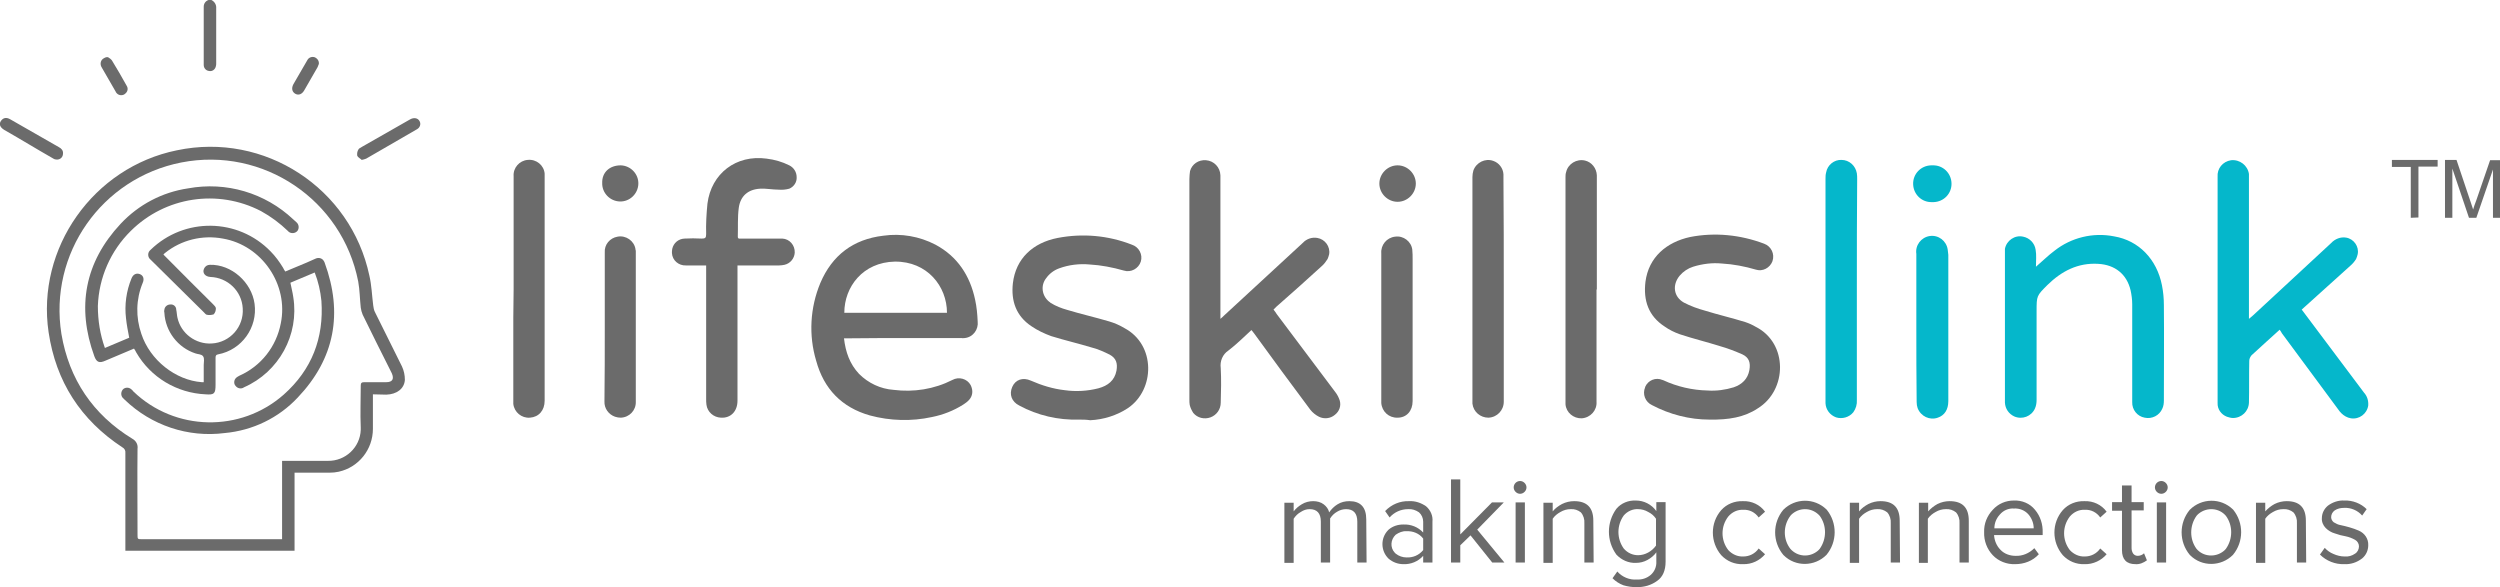 <svg xmlns="http://www.w3.org/2000/svg" xmlns:xlink="http://www.w3.org/1999/xlink" id="Layer_1" x="0px" y="0px" viewBox="0 0 781.7 183.6" style="enable-background:new 0 0 781.7 183.6;" xml:space="preserve"><style type="text/css">	.st0{fill:#6B6B6B;}	.st1{fill:#05B7CB;}</style><title>Lifeskills Link Logo Tagline Primary</title><g id="Layer_2_1_">	<g id="Layer_1-2">		<path class="st0" d="M66.1,0c1,0.5,1.6,1.5,1.5,2.6c0,5.7,0,11.5,0,17.2c0,0.3,0,0.6-0.1,0.9c-0.2,1-1.1,1.7-2.1,1.5   c-1-0.1-1.7-0.9-1.7-1.9c0-6.1,0-12.2,0-18.2c0-1,0.6-1.8,1.5-2.1H66.1z"></path>		<path class="st1" d="M712.8,103.1c-1.5,1.3-2.8,2.6-4.2,3.8c-1.5,1.4-3.1,2.8-4.6,4.2c-0.4,0.5-0.7,1.1-0.7,1.7   c-0.1,4.4,0,8.8-0.1,13.1c-0.1,2.7-2.3,4.8-5,4.8c-0.6,0-1.3-0.2-1.9-0.4c-1.8-0.7-3-2.4-2.9-4.3c0-2.5,0-5,0-7.5V55.3   c-0.2-2.6,1.6-4.8,4.2-5.2c2.7-0.3,5.2,1.6,5.6,4.3c0,0,0,0,0,0c0,0.5,0,1.1,0,1.7v43.6c0.6-0.5,0.9-0.8,1.3-1.1L728.9,76   c1.2-1.3,3-2,4.7-1.7c2.4,0.4,4.1,2.8,3.6,5.2c-0.1,0.5-0.3,1-0.5,1.5c-0.5,0.8-1.1,1.5-1.8,2.1c-4.7,4.3-9.5,8.5-14.2,12.8   l-1,0.9l5.4,7.2c4.7,6.3,9.4,12.5,14.1,18.8c1,1.1,1.4,2.5,1.3,4c-0.4,2.6-2.8,4.4-5.4,4c-0.6-0.1-1.2-0.3-1.7-0.6   c-0.9-0.5-1.7-1.3-2.3-2.2c-5.9-7.9-11.7-15.9-17.6-23.8C713.3,103.8,713.1,103.5,712.8,103.1z"></path>		<path class="st0" d="M263.9,105.8c0.5,4.3,1.8,8,4.7,11.1c2.9,2.9,6.7,4.7,10.8,5c6.3,0.8,12.7-0.2,18.4-3.1   c2-1.1,4.6-0.4,5.7,1.6c0.4,0.8,0.6,1.7,0.5,2.5c-0.2,1.7-1.4,2.7-2.8,3.6c-3,1.9-6.3,3.2-9.8,3.9c-6.4,1.4-13.1,1.2-19.4-0.5   c-8.8-2.5-14.4-8.3-16.8-17.1c-2.4-8-1.9-16.6,1.3-24.3c3.7-8.7,10.3-13.7,19.7-14.8c5.6-0.8,11.3,0.2,16.3,2.8   c6.9,3.7,10.8,9.7,12.4,17.2c0.5,2.3,0.7,4.5,0.8,6.8c0.3,2.5-1.4,4.9-4,5.2c-0.3,0-0.7,0.1-1,0c-8,0-16,0-24.1,0L263.9,105.8   L263.9,105.8z M264,97.8h32.1c0-8.3-6.2-16.1-16.3-16C269.8,82,264,89.7,264,97.8L264,97.8z"></path>		<path class="st0" d="M398.2,96.8c0.4,0.5,0.7,0.9,1,1.4c6.1,8.2,12.3,16.3,18.4,24.5c0.6,0.8,1,1.6,1.3,2.5   c0.5,1.7-0.1,3.4-1.5,4.5c-1.4,1.2-3.4,1.4-5,0.6c-1-0.5-2-1.3-2.7-2.2c-5.9-7.9-11.8-15.9-17.6-23.9c-0.2-0.3-0.5-0.6-0.8-1   c-2.4,2.2-4.7,4.5-7.2,6.4c-1.8,1.2-2.7,3.3-2.4,5.5c0.2,3.6,0.1,7.2,0,10.8c0,2.1-1.3,3.9-3.2,4.6c-1.9,0.7-4.1,0.2-5.4-1.4   c-0.5-0.8-0.9-1.6-1.1-2.5c-0.1-0.5-0.1-1.1-0.1-1.7c0-23,0-46,0-68.9c0-0.9,0.1-1.7,0.2-2.5c0.6-2.2,2.7-3.6,5-3.4   c2.5,0.2,4.4,2.2,4.5,4.7c0,0.4,0,0.8,0,1.2v43.7c0.5-0.4,0.8-0.7,1.1-1c8.2-7.6,16.4-15.1,24.6-22.7c1.2-1.3,2.9-1.9,4.6-1.6   c2.4,0.4,4.1,2.7,3.7,5.1c-0.1,0.5-0.3,1-0.5,1.5c-0.5,0.8-1.1,1.6-1.8,2.2c-4.7,4.3-9.4,8.5-14.2,12.7L398.2,96.8z"></path>		<path class="st0" d="M116.6,123.3c0,3.7,0,7.2,0,10.8c0,6.4-4.4,12-10.7,13.4c-0.9,0.2-1.9,0.3-2.9,0.3c-3.2,0-6.4,0-9.6,0h-1.3   v24.4H39.2V171c0-9.8,0-19.6,0-29.4c0.1-0.7-0.3-1.4-0.9-1.7c-13.1-8.6-20.8-20.6-23.1-36c-3.9-26.3,14-51.6,40.1-56.9   c27.4-5.8,54.4,11.8,60.2,39.2c0.7,3,0.8,6.2,1.2,9.3c0.1,0.7,0.2,1.4,0.5,2c2.8,5.7,5.7,11.4,8.5,17.1c0.6,1.3,0.9,2.7,0.9,4.2   c-0.2,2.8-2.6,4.5-5.8,4.6C119.4,123.4,118.1,123.3,116.6,123.3z M88.2,144.1h14.3c5.5,0.1,10.1-4.2,10.3-9.7c0-0.2,0-0.4,0-0.7   c-0.2-4.4,0-8.8,0-13.1c0-0.8,0.2-1.1,1.1-1.1c2.3,0,4.6,0,6.9,0c1.9,0,2.5-1,1.7-2.8c-0.2-0.3-0.3-0.7-0.5-1   c-2.9-5.8-5.8-11.5-8.6-17.3c-0.3-0.7-0.5-1.5-0.6-2.2c-0.3-2.7-0.3-5.5-0.8-8.2c-5-25.5-29.7-42.2-55.3-37.2   c-24.9,4.9-41.5,28.5-37.5,53.6c2.4,14.2,9.9,25.3,22.2,32.8c1.1,0.6,1.8,1.8,1.6,3.1c-0.1,8.9,0,17.9,0,26.8c0,1.5,0,1.5,1.4,1.5   h43.8V144.1z"></path>		<path class="st1" d="M636.6,83.4c2.1-1.8,3.9-3.6,5.8-5c5.2-4.1,12-5.8,18.6-4.5c7.8,1.3,13.4,7.2,15,15.3c0.4,2,0.6,4.1,0.6,6.2   c0.1,9.9,0,19.9,0,29.8c0,0.9-0.1,1.8-0.5,2.6c-0.9,2.1-3.2,3.3-5.5,2.8c-2.3-0.4-4-2.5-3.9-4.9c0-4.2,0-8.5,0-12.7   c0-6,0-12,0-17.9c0-1.4-0.2-2.9-0.5-4.3c-1.2-5.1-4.9-8-10.1-8.3c-6.4-0.4-11.5,2.3-15.9,6.6c-3.4,3.4-3.4,3.4-3.4,8.2   c0,9.2,0,18.5,0,27.7c0,0.9-0.1,1.8-0.5,2.7c-1.1,2.5-4,3.6-6.5,2.5c-1.7-0.8-2.8-2.4-2.9-4.3c0-0.3,0-0.5,0-0.8   c0-15.2,0-30.4,0-45.7c0-0.5,0-1.1,0-1.6c0.5-2.6,3.1-4.4,5.7-3.8c2,0.4,3.6,2,3.9,4.1C636.8,79.8,636.6,81.5,636.6,83.4z"></path>		<path class="st0" d="M337.4,131.2c-6.5,0.2-13-1.3-18.7-4.4c-2.4-1.2-3.2-3.5-2.2-5.8s3.3-3.1,5.8-2c3.4,1.5,7,2.6,10.6,3   c3.5,0.5,7.1,0.3,10.6-0.6c2.9-0.8,5-2.4,5.6-5.5c0.4-2.3-0.1-3.9-2.1-5c-1.8-0.9-3.6-1.7-5.5-2.2c-4.3-1.3-8.6-2.3-12.8-3.6   c-2.2-0.8-4.3-1.8-6.2-3.1c-4.8-3.2-6.4-7.9-5.8-13.4c0.9-7.8,6.3-12.7,14-14.2c7.8-1.5,15.8-0.8,23.2,2.1   c2.2,0.7,3.5,3.1,2.8,5.3c-0.7,2.2-3.1,3.5-5.3,2.8c-3.5-1-7.1-1.7-10.7-1.9c-3.2-0.3-6.5,0.1-9.5,1.2c-1.7,0.6-3.1,1.7-4.1,3.1   c-1.8,2.3-1.3,5.5,0.9,7.3c0.2,0.1,0.4,0.3,0.5,0.4c1.6,1,3.4,1.7,5.2,2.2c4.3,1.3,8.7,2.3,13.1,3.6c1.7,0.5,3.3,1.2,4.8,2.1   c9.8,5.2,9.6,19.2,1.1,25c-3.5,2.3-7.6,3.6-11.8,3.8C339.6,131.2,338.5,131.2,337.4,131.2z"></path>		<path class="st0" d="M534.5,131.2c-6.2,0-12.4-1.6-17.9-4.5c-2.2-1-3.1-3.5-2.2-5.6c0,0,0,0,0-0.1c0.9-2.1,3.3-3.1,5.4-2.2   c0.1,0,0.2,0.1,0.3,0.1c4.3,2,9.1,3.1,13.8,3.2c2.8,0.2,5.6-0.2,8.2-1c2.6-0.9,4.4-2.6,4.9-5.4c0.4-2.3-0.1-3.9-2.2-4.9   c-2.3-1-4.6-1.9-7.1-2.6c-4.1-1.3-8.3-2.3-12.5-3.7c-1.7-0.6-3.3-1.4-4.7-2.4c-5.1-3.3-6.7-8.2-6-14c1-7.7,6.6-12.4,14-14   c7.7-1.5,15.7-0.7,23.1,2.1c2.2,0.8,3.4,3.2,2.6,5.5c-0.8,2.1-3.1,3.3-5.2,2.6c-3.4-1-7-1.7-10.6-1.9c-3-0.3-6.1,0.1-9,1   c-1.6,0.5-3.1,1.5-4.2,2.8c-2.4,2.9-1.9,6.6,1.3,8.4c2.1,1.1,4.3,1.9,6.5,2.5c4.2,1.3,8.5,2.3,12.7,3.6c1.2,0.4,2.3,0.9,3.3,1.5   c10.1,5.1,9.9,19.8,0.6,25.5C545.4,130.5,540.5,131.3,534.5,131.2z"></path>		<path class="st0" d="M220.8,83c-2.2,0-4.3,0-6.3,0c-2.3,0.1-4.3-1.6-4.4-3.9c0-0.4,0-0.8,0.1-1.3c0.4-1.8,1.9-3.1,3.8-3.2   c1.8-0.1,3.6-0.1,5.4,0c1.1,0,1.4-0.2,1.4-1.4c-0.1-3.2,0.1-6.4,0.4-9.5c1.2-9.5,9-15.4,18.5-14.1c2.5,0.3,4.9,1,7.1,2.1   c1.4,0.7,2.3,2.1,2.3,3.7c0.1,1.6-0.9,3-2.3,3.6c-1.1,0.3-2.2,0.4-3.4,0.3c-1.9,0-3.8-0.4-5.7-0.3c-3.8,0.2-6.2,2.3-6.7,6   c-0.4,3-0.2,6-0.3,9c0,0.8,0.6,0.6,1,0.6h11.7c0.4,0,0.8,0,1.2,0c2.3,0.1,4,2.1,3.9,4.4c-0.1,1.8-1.4,3.4-3.2,3.8   c-0.5,0.1-1.1,0.2-1.7,0.2h-13v42.3c0,3.3-2.1,5.5-5.2,5.3c-2.3-0.1-4.2-1.8-4.5-4c-0.1-0.6-0.1-1.3-0.1-1.9L220.8,83L220.8,83z"></path>		<path class="st1" d="M580.6,90.4c0,11.6,0,23.2,0,34.7c0.1,1.3-0.3,2.7-1.1,3.8c-1.3,1.6-3.5,2.2-5.4,1.6   c-1.9-0.7-3.2-2.4-3.3-4.4c0-0.4,0-0.8,0-1.2V56c0-0.7,0-1.4,0.2-2.1c0.4-2.3,2.5-4,4.8-3.9c2.4,0,4.4,1.8,4.8,4.2   c0.1,0.6,0.1,1.2,0.1,1.8C580.6,67.4,580.6,78.9,580.6,90.4z"></path>		<path class="st0" d="M499.2,90.5c0,11.7,0,23.4,0,35.1c0.2,2.7-1.9,5-4.6,5.2c-2.6,0.1-4.9-1.8-5.1-4.4c0-0.3,0-0.6,0-0.9   c0-23.3,0-46.7,0-70c0-0.6,0-1.1,0.2-1.7c0.6-2.6,3.3-4.2,5.9-3.6c2.1,0.5,3.6,2.4,3.7,4.6c0,0.7,0,1.4,0,2.1V90.5z"></path>		<path class="st0" d="M160.6,90.4c0-11.8,0-23.5,0-35.3c-0.2-2.6,1.8-4.9,4.4-5.1c2.7-0.3,5.1,1.7,5.3,4.3c0,0,0,0,0,0   c0,0.3,0,0.7,0,1c0,23.3,0,46.7,0,70c0,3-1.8,5.1-4.6,5.3c-2.6,0.2-4.9-1.7-5.2-4.3c0-0.2,0-0.3,0-0.5c0-8.8,0-17.7,0-26.5   L160.6,90.4z"></path>		<path class="st0" d="M470.2,90.5c0,11.7,0,23.4,0,35.1c0,2.7-2.1,4.9-4.8,5c-2.5,0-4.7-1.8-5-4.4c0-0.2,0-0.5,0-0.8   c0-23.3,0-46.7,0-70c0-0.7,0.1-1.4,0.3-2.1c0.9-2.5,3.7-3.9,6.2-3c1.8,0.6,3.1,2.3,3.2,4.2c0,0.5,0,1,0,1.5   C470.2,67.5,470.2,79,470.2,90.5z"></path>		<path class="st1" d="M599.2,102.4c0-7.7,0-15.4,0-23c-0.4-2.7,1.5-5.2,4.2-5.6s5.2,1.5,5.6,4.2c0.1,0.5,0.1,1.1,0.2,1.7   c0,15.2,0,30.4,0,45.7c0,2.7-1.2,4.5-3.3,5.2c-2.5,0.9-5.3-0.4-6.3-3c-0.2-0.6-0.3-1.2-0.3-1.9   C599.2,117.9,599.2,110.1,599.2,102.4z"></path>		<path class="st0" d="M441.7,102.4c0,7.7,0,15.3,0,23c0,3.1-1.9,5.2-4.7,5.2c-2.7,0.1-4.9-1.9-5.1-4.6c0-0.1,0-0.1,0-0.2   c0-1.5,0-3,0-4.6v-42c-0.2-2.6,1.7-4.9,4.3-5.2c2.6-0.4,5.1,1.5,5.4,4.1c0,0,0,0.1,0,0.1c0.1,0.9,0.1,1.9,0.1,2.9   C441.7,88.3,441.7,95.3,441.7,102.4z"></path>		<path class="st0" d="M189.1,102.3c0-7.8,0-15.5,0-23.3c-0.2-2.5,1.6-4.6,4-5c2.6-0.5,5.2,1.3,5.6,3.9c0,0.1,0,0.3,0.1,0.5   c0,0.2,0,0.4,0,0.7c0,15.5,0,31,0,46.5c0.1,2.7-2,4.9-4.7,5c-0.6,0-1.2-0.1-1.8-0.3c-2-0.7-3.4-2.6-3.3-4.8   C189.1,117.9,189.1,110.1,189.1,102.3z"></path>		<path class="st1" d="M604.3,51.7c3.2-0.1,5.8,2.4,5.9,5.6s-2.4,5.8-5.6,5.9c-0.2,0-0.3,0-0.5,0c-3.2,0.1-5.8-2.4-5.9-5.6   s2.4-5.8,5.6-5.9C604,51.7,604.2,51.7,604.3,51.7z"></path>		<path class="st0" d="M437,51.7c3.1,0,5.7,2.6,5.7,5.7c0,3.1-2.6,5.7-5.7,5.7s-5.7-2.6-5.7-5.7S433.9,51.7,437,51.7z"></path>		<path class="st0" d="M194.1,51.7c3.1,0.1,5.6,2.7,5.5,5.8c-0.1,3.1-2.7,5.6-5.8,5.5c-3.1-0.1-5.6-2.7-5.5-5.8   C188.2,53.9,190.6,51.7,194.1,51.7z"></path>		<path class="st0" d="M19.7,48c0,1.1-0.8,1.9-1.9,1.9c-0.4,0-0.8-0.1-1.1-0.3c-2.6-1.5-5.2-3-7.7-4.5s-5.1-3-7.7-4.5   c-1.3-0.8-1.7-1.8-1-2.8s1.7-1.2,2.9-0.5l15.2,8.7C19.2,46.4,19.8,47.1,19.7,48z"></path>		<path class="st0" d="M113.1,50c-0.4-0.4-1.2-0.8-1.4-1.3c-0.1-0.7,0-1.4,0.4-2c0.1-0.3,0.7-0.5,1.1-0.8l14.9-8.5   c1.3-0.8,2.6-0.5,3.1,0.5c0.5,0.9,0.1,2-0.8,2.5c-5.3,3.1-10.6,6.1-15.9,9.2C114,49.8,113.6,49.9,113.1,50z"></path>		<path class="st0" d="M99.7,20c-0.1,0.3-0.3,0.7-0.4,1c-1.4,2.4-2.8,4.9-4.2,7.3c-0.7,1.2-1.8,1.6-2.8,1s-1.2-1.7-0.6-2.9   c1.5-2.5,2.9-5.1,4.4-7.6c0.4-0.8,1.4-1.2,2.3-0.9C99.3,18.3,99.8,19.1,99.7,20z"></path>		<path class="st0" d="M33.8,17.9c0.5,0.3,0.9,0.6,1.2,1c1.6,2.6,3.1,5.2,4.6,7.9c0.6,0.9,0.3,2-0.6,2.6c0,0-0.1,0-0.1,0.1   c-0.9,0.5-2,0.3-2.6-0.6c0,0-0.1-0.1-0.1-0.2c-1.5-2.6-3-5.2-4.5-7.8c-0.5-1-0.2-2.2,0.8-2.7C33,17.9,33.4,17.8,33.8,17.9z"></path>		<path class="st0" d="M32.8,108.8l7.6-3.2c-0.4-2.1-0.8-4.1-1-6.1c-0.5-4.2,0.1-8.5,1.7-12.4c0.5-1.3,1.5-1.8,2.6-1.4   s1.5,1.5,0.9,2.8c-2.1,5.1-2.2,10.7-0.4,15.9c2.7,8.2,10.7,14.5,18.9,15.1h0.6c0-1.8,0-3.6,0-5.4c0-0.9,0.3-2-0.2-2.7   s-1.6-0.6-2.4-0.9c-5.5-1.8-9.4-6.9-9.7-12.7c-0.1-0.3-0.1-0.7,0-1c0.1-0.9,0.9-1.6,1.9-1.6c0.9-0.1,1.8,0.6,1.8,1.6   c0.2,0.9,0.2,1.8,0.4,2.6c1.1,4.9,5.7,8.3,10.7,8c5.7-0.3,10.1-5.2,9.7-11c-0.3-5.4-4.7-9.6-10.1-9.8c-1.7-0.1-2.6-1.3-2-2.6   c0.3-0.7,1-1.2,1.8-1.2c6.8-0.2,13.1,5.5,14,12.2c1,7.4-4,14.4-11.4,15.8c-0.7,0.1-0.8,0.5-0.8,1.1c0,2.8,0,5.6,0,8.4   s-0.4,3.2-3.1,3c-9-0.4-17.2-5.3-21.7-13.1c-0.2-0.4-0.4-0.8-0.7-1.2c-3,1.3-6,2.5-9,3.8c-1.8,0.8-2.7,0.5-3.4-1.4   c-5.6-15.4-3-29.4,8.2-41.4c5.6-6,13-9.9,21.1-11.1c11.9-2.2,24.1,1.4,32.9,9.7c0.3,0.3,0.7,0.6,1,0.9c0.8,0.7,0.9,1.9,0.3,2.7   c-0.7,0.8-1.9,0.9-2.7,0.3c-0.1-0.1-0.2-0.2-0.3-0.3c-2.5-2.4-5.3-4.5-8.4-6.2c-13.5-7-29.9-4.5-40.7,6.2   c-6.3,6.2-10,14.6-10.3,23.5C30.6,100.2,31.3,104.6,32.8,108.8z"></path>		<path class="st0" d="M98.4,85.2l-7.6,3.2c0.3,1.6,0.7,3,0.9,4.5c1.9,11.8-4.5,23.4-15.4,28.2c-0.8,0.6-2,0.4-2.6-0.4   c-0.6-0.6-0.6-1.6-0.1-2.3c0.3-0.4,0.8-0.7,1.2-0.9c6.8-3,11.6-9.1,13-16.4c2.5-12.1-5.9-24.4-18.1-26.5c-6.4-1.2-13,0.4-18.1,4.5   c-0.2,0.2-0.4,0.3-0.5,0.5c0.3,0.3,0.6,0.6,0.9,0.9c4.8,4.9,9.7,9.7,14.6,14.6c0.4,0.4,0.9,0.9,0.9,1.3c0,0.7-0.2,1.4-0.7,1.9   c-0.7,0.2-1.4,0.3-2.2,0.1c-0.3-0.1-0.6-0.5-0.9-0.8L47.1,81.2c-0.9-0.7-1-2-0.3-2.8c0.1-0.1,0.2-0.2,0.3-0.3   c10.5-10.2,27.3-10,37.5,0.5c1.5,1.5,2.8,3.3,3.9,5.1c0.2,0.4,0.4,0.8,0.7,1.2l6.7-2.8c0.9-0.4,1.8-0.8,2.7-1.2   c1-0.5,2.2-0.2,2.7,0.8c0.1,0.1,0.1,0.2,0.2,0.4c5.8,15.8,3.2,30-8.4,42.2c-6,6.4-14.1,10.3-22.8,11.1c-11.5,1.5-23-2.4-31.3-10.4   c-0.2-0.2-0.5-0.5-0.7-0.7c-0.6-0.8-0.5-2,0.3-2.7c0.7-0.5,1.6-0.5,2.3,0c0.3,0.2,0.6,0.5,0.8,0.8c13,12.5,33.5,12.9,47,1   c8.8-7.8,12.6-17.7,11.8-29.3C100.2,91,99.5,88,98.4,85.2z"></path>		<path class="st0" d="M753.8,68.1V52.2h-5.9V50h14.3v2.1h-6V68L753.8,68.1z"></path>		<path class="st0" d="M764.5,68.1V50h3.6l4.3,12.8c0.4,1.2,0.7,2.1,0.9,2.7c0.2-0.7,0.5-1.6,1-2.9l4.3-12.5h3.2v18h-2.3V53   l-5.2,15.1H772l-5.2-15.4v15.4H764.5z"></path>		<path class="st0" d="M427.3,175.9h-2.9v-12.8c0-2.6-1.2-3.9-3.5-3.9c-1,0-2,0.3-2.8,0.8c-0.9,0.5-1.6,1.2-2.2,2.1v13.8H413v-12.8   c0-2.6-1.2-3.9-3.5-3.9c-1,0-1.9,0.3-2.8,0.9c-0.9,0.5-1.6,1.2-2.2,2.1v13.8h-2.9v-18.8h2.9v2.7c0.7-0.9,1.5-1.6,2.5-2.2   c1.1-0.7,2.4-1,3.6-1c1.2,0,2.4,0.3,3.3,1c0.8,0.6,1.5,1.5,1.7,2.5c0.7-1,1.6-1.9,2.6-2.5c1.1-0.7,2.4-1,3.7-1   c3.5,0,5.3,1.9,5.3,5.7L427.3,175.9z"></path>		<path class="st0" d="M447.9,175.9H445v-2.1c-1.6,1.8-3.9,2.7-6.2,2.6c-1.7,0-3.3-0.6-4.6-1.7c-2.5-2.4-2.6-6.4-0.2-8.9   c0.1-0.1,0.2-0.2,0.2-0.2c1.3-1.1,2.9-1.6,4.6-1.6c2.4-0.1,4.6,0.8,6.2,2.5v-3.4c0-1.1-0.5-2.2-1.3-2.9c-1-0.7-2.2-1.1-3.4-1   c-2.2,0-4.3,0.9-5.8,2.6l-1.4-2c2-2.1,4.7-3.2,7.5-3.1c1.9-0.1,3.7,0.5,5.3,1.6c1.4,1.2,2.2,3,2,4.8L447.9,175.9z M439.8,174.3   c2,0.1,3.9-0.7,5.2-2.3v-3.6c-1.2-1.6-3.2-2.4-5.2-2.3c-1.2-0.1-2.4,0.4-3.4,1.1c-1.6,1.5-1.8,4-0.3,5.6c0.1,0.1,0.2,0.2,0.3,0.3   C437.4,173.9,438.6,174.3,439.8,174.3z"></path>		<path class="st0" d="M470.4,175.9h-3.8l-6.8-8.5l-3.2,3.1v5.4h-2.9v-26h2.9v17.2l9.9-10h3.7l-8.3,8.5L470.4,175.9z"></path>		<path class="st0" d="M476.7,153.8c-0.4,0.4-0.9,0.6-1.4,0.6c-0.5,0-1-0.2-1.4-0.6c-0.4-0.4-0.6-0.9-0.6-1.4c0-1.1,0.9-2,2-2   c0.5,0,1,0.2,1.4,0.6c0.4,0.4,0.6,0.9,0.6,1.4C477.3,152.9,477.1,153.4,476.7,153.8z M476.8,175.9h-2.9v-18.8h2.9V175.9z"></path>		<path class="st0" d="M498.3,175.9h-2.9v-12.3c0.1-1.2-0.3-2.5-1.1-3.4c-0.9-0.7-2-1.1-3.2-1c-1.1,0-2.2,0.3-3.2,0.9   c-0.9,0.5-1.8,1.2-2.4,2.1v13.8h-2.9v-18.8h2.9v2.7c0.8-1,1.8-1.7,2.9-2.3c1.2-0.6,2.5-0.9,3.8-0.9c4,0,6,2,6,6.1L498.3,175.9z"></path>		<path class="st0" d="M511.8,183.6c-1.4,0-2.9-0.2-4.2-0.6c-1.3-0.5-2.4-1.2-3.4-2.2l1.5-2.1c1.5,1.7,3.8,2.7,6.1,2.5   c1.6,0.1,3.1-0.4,4.3-1.4c1.2-1,1.9-2.6,1.8-4.2v-2.9c-0.7,1-1.7,1.8-2.8,2.4c-1.1,0.6-2.3,0.9-3.6,0.9c-2.3,0.1-4.5-0.9-6.1-2.6   c-3.1-4.3-3.1-10,0-14.3c1.5-1.8,3.8-2.7,6.1-2.6c2.5,0,4.9,1.2,6.4,3.3V157h2.9v18.6c0,2.8-0.9,4.8-2.6,6   C516.3,183,514.1,183.6,511.8,183.6z M512.2,173.6c2.2,0,4.3-1.2,5.6-3v-8.4c-0.6-0.9-1.4-1.6-2.4-2.1c-1-0.6-2.1-0.9-3.2-0.9   c-1.7-0.1-3.4,0.7-4.5,2c-2.2,3.1-2.2,7.2,0,10.3C508.9,172.9,510.5,173.6,512.2,173.6L512.2,173.6z"></path>		<path class="st0" d="M545,176.4c-2.6,0.1-5-0.9-6.8-2.8c-3.5-4.1-3.5-10.1,0-14.1c1.7-1.9,4.2-2.9,6.8-2.8   c2.7-0.1,5.3,1.1,6.9,3.3l-2,1.8c-1.1-1.6-2.9-2.5-4.8-2.4c-1.8-0.1-3.5,0.7-4.7,2.1c-2.4,3.1-2.4,7.4,0,10.5   c1.2,1.3,2.9,2.1,4.7,2c1.9,0,3.7-0.9,4.8-2.5l2,1.8C550.3,175.2,547.8,176.5,545,176.4z"></path>		<path class="st0" d="M571.1,173.5c-3.7,3.7-9.7,3.8-13.4,0.1c0,0-0.1-0.1-0.1-0.1c-3.4-4.1-3.4-10,0-14.1   c3.7-3.7,9.7-3.8,13.5-0.1c0,0,0.1,0.1,0.1,0.1C574.5,163.5,574.5,169.4,571.1,173.5z M559.8,171.6c2.2,2.5,5.9,2.8,8.5,0.7   c0.2-0.2,0.5-0.4,0.7-0.7c2.2-3.1,2.2-7.3,0-10.3c-2.2-2.5-5.9-2.8-8.5-0.7c-0.2,0.2-0.5,0.4-0.7,0.7   C557.5,164.4,557.5,168.6,559.8,171.6z"></path>		<path class="st0" d="M594.1,175.9h-2.9v-12.3c0.1-1.2-0.3-2.5-1.1-3.4c-0.9-0.7-2-1.1-3.2-1c-1.1,0-2.2,0.3-3.2,0.9   c-0.9,0.5-1.8,1.2-2.4,2.1v13.8h-2.9v-18.8h2.9v2.7c0.8-1,1.8-1.7,2.9-2.3c1.2-0.6,2.5-0.9,3.8-0.9c4,0,6,2,6,6.1L594.1,175.9z"></path>		<path class="st0" d="M615.6,175.9h-2.9v-12.3c0.1-1.2-0.3-2.5-1.1-3.4c-0.9-0.7-2-1.1-3.2-1c-1.1,0-2.2,0.3-3.2,0.9   c-0.9,0.5-1.8,1.2-2.4,2.1v13.8H600v-18.8h2.9v2.7c0.8-0.9,1.8-1.7,2.9-2.3c1.2-0.6,2.5-0.9,3.8-0.9c4,0,6,2,6,6.1L615.6,175.9z"></path>		<path class="st0" d="M630.1,176.4c-2.6,0.1-5.2-0.9-7-2.8c-1.8-1.9-2.8-4.5-2.7-7.2c-0.1-2.6,0.9-5.1,2.7-7   c1.7-1.9,4.1-2.9,6.6-2.9c2.5-0.1,5,0.9,6.6,2.9c1.7,2,2.5,4.6,2.4,7.2v0.7h-15.2c0.1,1.7,0.8,3.4,2,4.6c1.2,1.3,3,1.9,4.7,1.9   c2.2,0.1,4.3-0.8,5.9-2.4l1.4,1.9C635.6,175.4,632.9,176.4,630.1,176.4z M635.9,165.2c0-1.6-0.6-3.1-1.6-4.3   c-1.1-1.3-2.8-2-4.6-1.9c-1.7-0.1-3.3,0.6-4.4,1.9c-1.1,1.2-1.7,2.7-1.7,4.3H635.9z"></path>		<path class="st0" d="M651.8,176.4c-2.6,0.1-5-0.9-6.8-2.8c-3.5-4.1-3.5-10.1,0-14.1c1.7-1.9,4.2-2.9,6.8-2.8   c2.7-0.1,5.3,1.1,6.9,3.3l-2,1.8c-1.1-1.6-2.9-2.5-4.8-2.4c-1.8-0.1-3.5,0.7-4.7,2.1c-2.4,3.1-2.4,7.4,0,10.5   c1.2,1.3,2.9,2.1,4.7,2c1.9,0,3.7-0.9,4.8-2.5l2,1.8C657.1,175.2,654.5,176.5,651.8,176.4z"></path>		<path class="st0" d="M667.7,176.4c-2.8,0-4.2-1.5-4.2-4.4v-12.3h-3.1V157h3.1v-5.2h3v5.2h3.8v2.6h-3.8v11.7c0,0.6,0.1,1.2,0.5,1.8   c0.3,0.4,0.8,0.7,1.4,0.7c0.8,0,1.5-0.3,2-0.8l0.9,2.2C670.2,176,669,176.5,667.7,176.4z"></path>		<path class="st0" d="M677.2,153.8c-0.4,0.4-0.9,0.6-1.4,0.6c-0.5,0-1-0.2-1.4-0.6c-0.4-0.4-0.6-0.9-0.6-1.4c0-1.1,0.9-2,2-2   c0.5,0,1,0.2,1.4,0.6c0.4,0.4,0.6,0.9,0.6,1.4C677.8,152.9,677.6,153.4,677.2,153.8z M677.3,175.9h-2.9v-18.8h2.9V175.9z"></path>		<path class="st0" d="M698.2,173.5c-3.7,3.7-9.7,3.8-13.4,0.1c0,0-0.1-0.1-0.1-0.1c-3.4-4.1-3.4-10,0-14.1   c3.7-3.7,9.7-3.8,13.5-0.1c0,0,0.1,0.1,0.1,0.1C701.6,163.5,701.6,169.4,698.2,173.5z M686.8,171.6c2.1,2.5,5.9,2.8,8.5,0.7   c0.2-0.2,0.5-0.4,0.7-0.7c2.2-3.1,2.2-7.3,0-10.3c-2.1-2.5-5.9-2.8-8.5-0.7c-0.2,0.2-0.5,0.4-0.7,0.7   C684.6,164.4,684.6,168.6,686.8,171.6z"></path>		<path class="st0" d="M721.1,175.9h-2.9v-12.3c0.1-1.2-0.3-2.5-1.1-3.4c-0.9-0.7-2-1.1-3.2-1c-1.1,0-2.2,0.3-3.2,0.9   c-0.9,0.5-1.8,1.2-2.4,2.1v13.8h-2.9v-18.8h2.9v2.7c0.8-0.9,1.8-1.7,2.9-2.3c1.2-0.6,2.5-0.9,3.8-0.9c4,0,6,2,6,6.1L721.1,175.9z"></path>		<path class="st0" d="M733,176.4c-2.8,0.1-5.6-1-7.6-3l1.5-2.1c0.7,0.8,1.7,1.5,2.7,1.9c1.1,0.5,2.3,0.8,3.5,0.8   c1.2,0.1,2.3-0.2,3.3-0.9c0.8-0.5,1.2-1.4,1.2-2.3c0-0.8-0.5-1.6-1.2-2c-0.9-0.5-1.9-0.9-2.9-1.1c-1.2-0.2-2.3-0.5-3.4-0.9   c-1.1-0.3-2.1-0.9-2.9-1.7c-0.8-0.8-1.3-2-1.2-3.1c0-1.5,0.7-2.9,1.9-3.9c1.5-1.1,3.3-1.7,5.1-1.6c2.6-0.1,5.2,0.9,7,2.7l-1.4,2   c-1.4-1.6-3.5-2.5-5.6-2.4c-1.1,0-2.1,0.2-3,0.8c-0.7,0.5-1.1,1.3-1.1,2.1c0,0.6,0.3,1.2,0.8,1.6c0.7,0.4,1.4,0.8,2.2,0.9   c0.9,0.2,1.8,0.4,2.8,0.7c1,0.3,1.9,0.6,2.8,1c1.9,0.8,3.1,2.6,3,4.6c0,1.6-0.7,3.1-1.9,4.1C736.9,175.9,735,176.5,733,176.4z"></path>	</g></g></svg>